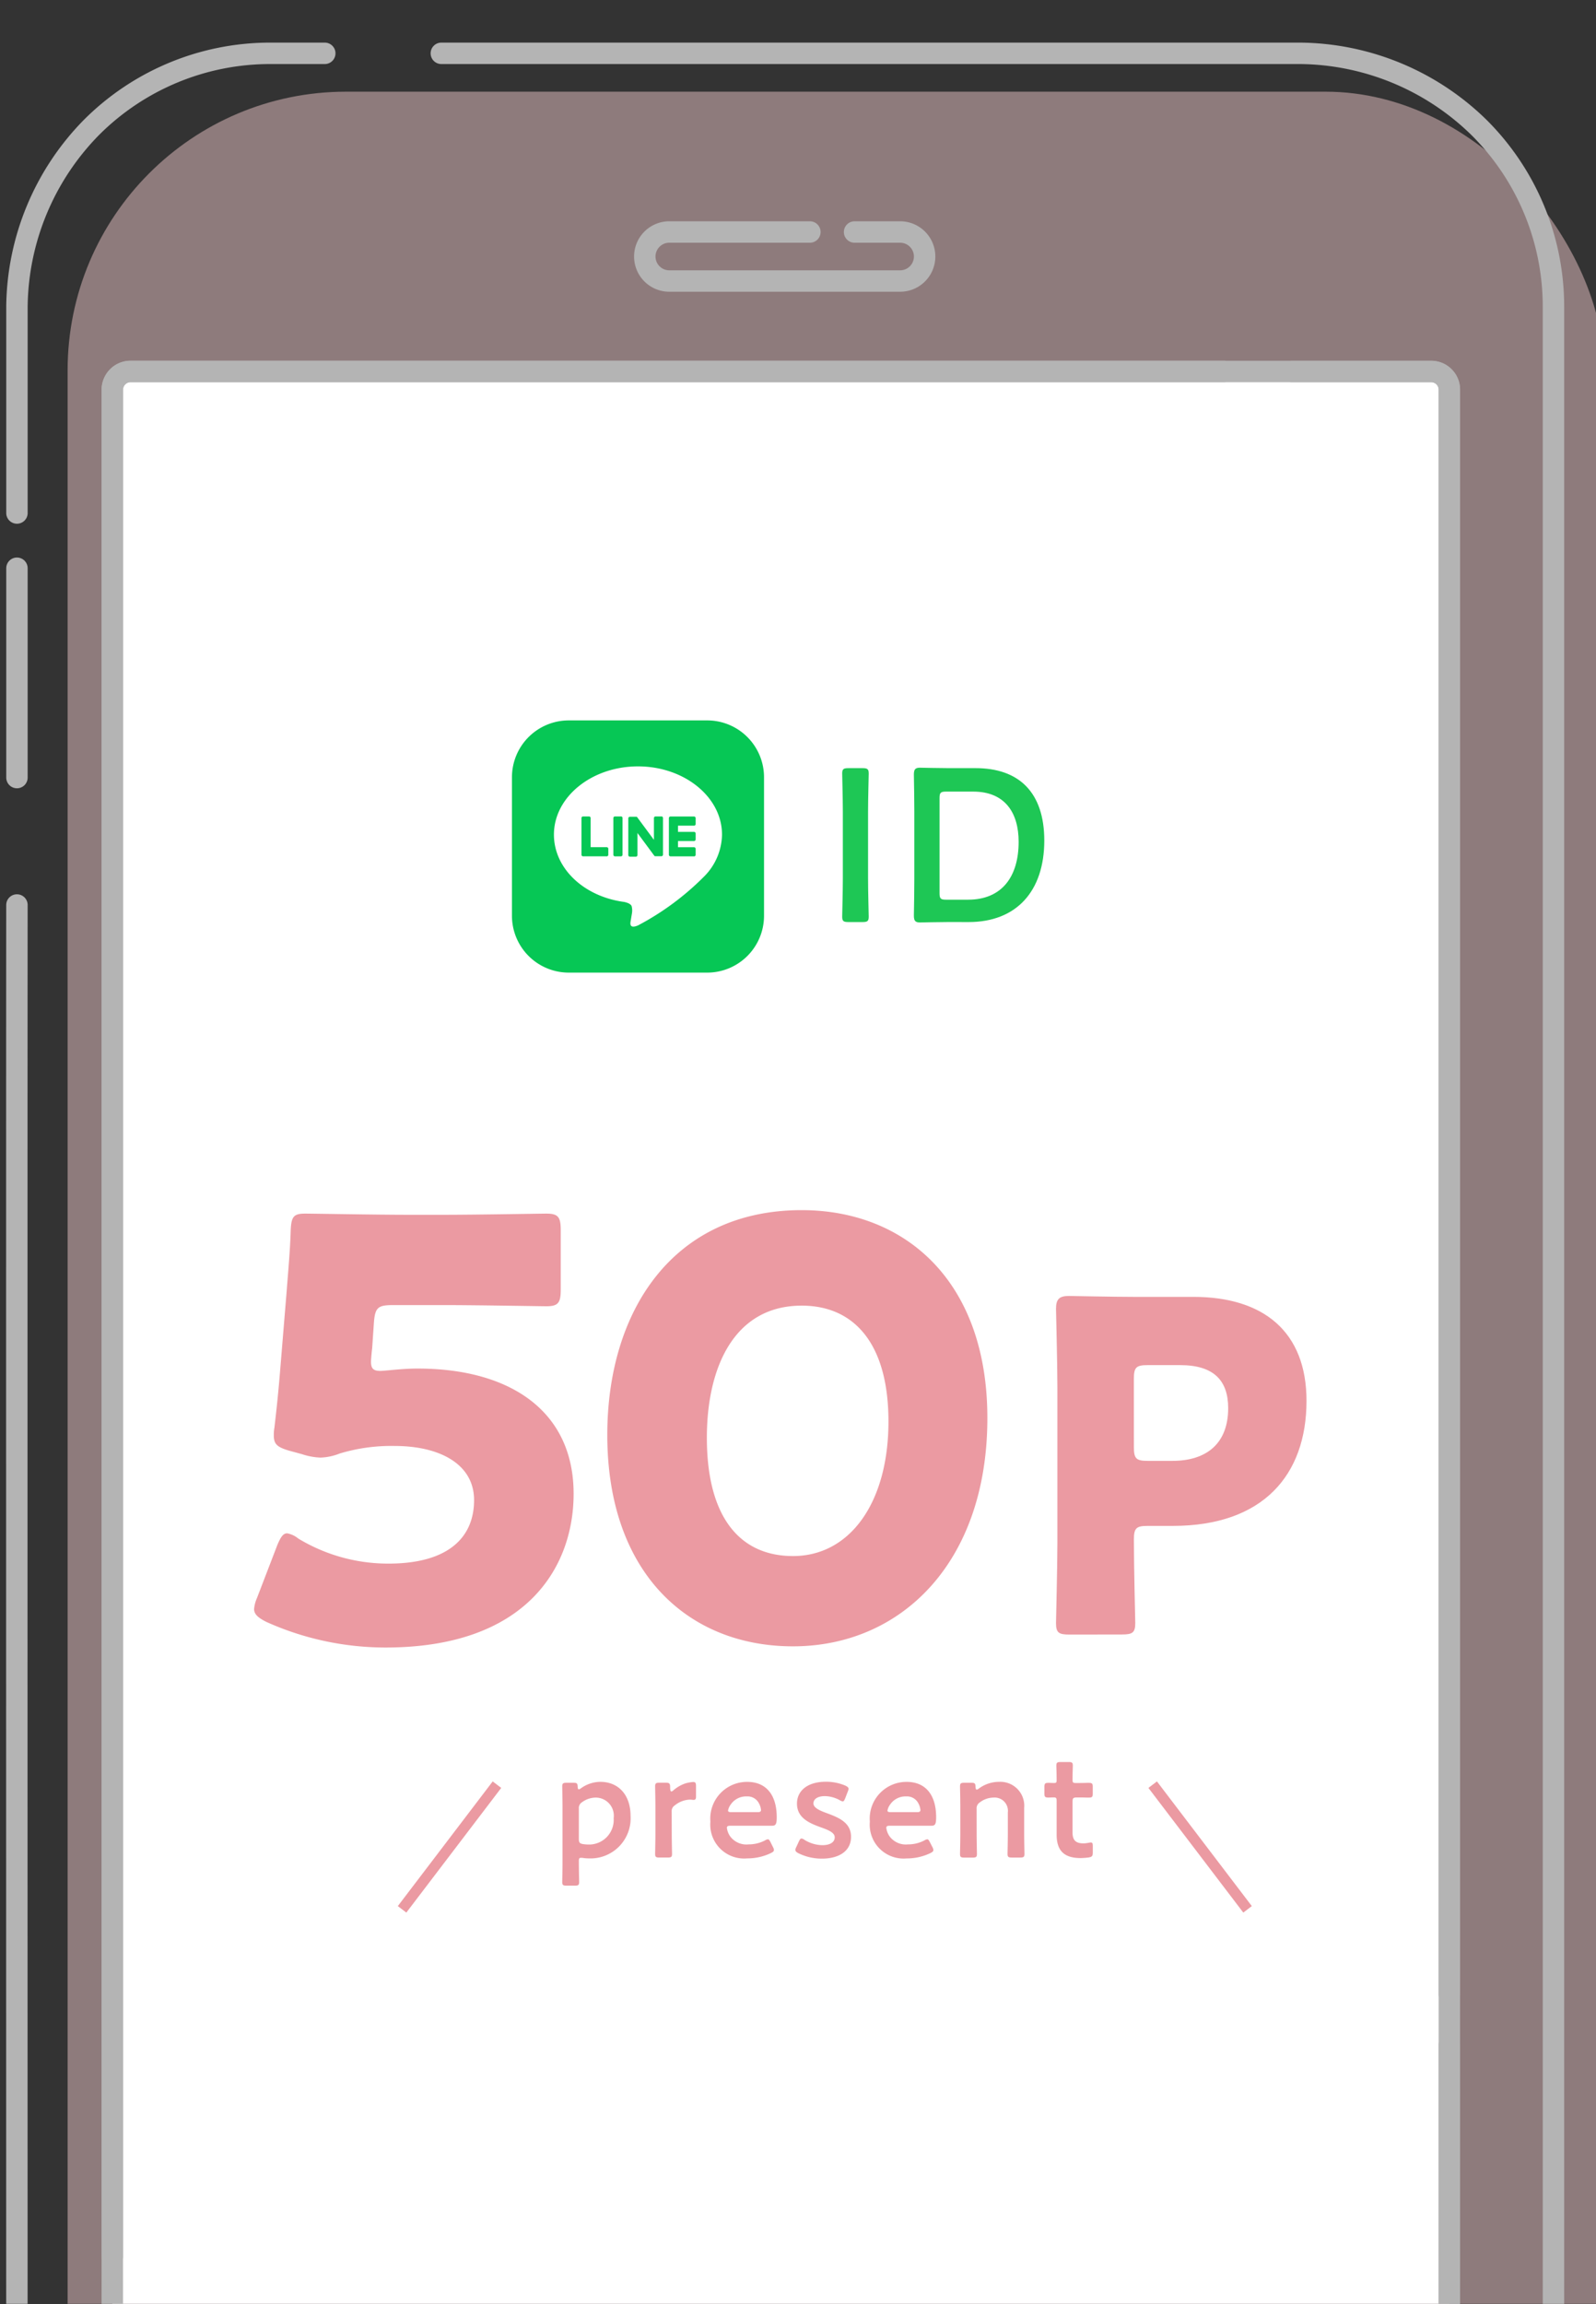 <svg xmlns="http://www.w3.org/2000/svg" xmlns:xlink="http://www.w3.org/1999/xlink" width="149" height="215" viewBox="0 0 149 215">
  <rect x="0" y="0" width="149" height="215" fill="#333333" stroke="none"/>
  <defs>
    <clipPath id="clip-path">
      <rect id="Rectangle_5740" data-name="Rectangle 5740" width="149" height="215" transform="translate(112 5654)" fill="#fff" stroke="#707070" stroke-width="1"/>
    </clipPath>
    <clipPath id="clip-path-2">
      <rect id="Rectangle_5587" data-name="Rectangle 5587" width="173.156" height="250.474" transform="translate(382.551 3960.599)" fill="#fff" stroke="#707070" stroke-width="1"/>
    </clipPath>
    <clipPath id="clip-path-3">
      <rect id="Rectangle_5586" data-name="Rectangle 5586" width="23.982" height="23.982" fill="none"/>
    </clipPath>
  </defs>
  <g id="Mask_Group_110" data-name="Mask Group 110" transform="translate(-112 -5654)" clip-path="url(#clip-path)">
    <g id="Mask_Group_80" data-name="Mask Group 80" transform="translate(-281.629 1657.888)" clip-path="url(#clip-path-2)">
      <g id="Group_6904" data-name="Group 6904" transform="translate(395.198 4001.088)">
        <g id="Group_6900" data-name="Group 6900" transform="translate(0 0)">
          <rect id="Rectangle_5585" data-name="Rectangle 5585" width="143.443" height="285.683" rx="26" transform="translate(4.743 3.579)" fill="#f6ced0" opacity="0.469"/>
          <path id="Path_32818" data-name="Path 32818" d="M118.275,274.047h21.238a1.694,1.694,0,0,0,1.69-1.69v-69.7c0-9.752,0-139.985,0-149.737a1.694,1.694,0,0,0-1.69-1.689H18.07a1.682,1.682,0,0,0-1.193.5,1.729,1.729,0,0,0-.5,1.193V272.358a1.682,1.682,0,0,0,.5,1.193,1.9,1.9,0,0,0,1.193.5H118.275Z" transform="translate(-7.463 -21.543)" fill="#fff"/>
          <g id="Group_6899" data-name="Group 6899" transform="translate(0 0)">
            <path id="Path_32819" data-name="Path 32819" d="M1.439,101.566V82.034" transform="translate(-1.426 -33.99)" fill="none" stroke="#b4b4b4" stroke-linecap="round" stroke-linejoin="round" stroke-width="2"/>
            <path id="Path_32820" data-name="Path 32820" d="M118.275,274.047h21.238a1.694,1.694,0,0,0,1.69-1.69v-69.7c0-9.752,0-139.985,0-149.737a1.694,1.694,0,0,0-1.69-1.689H18.07a1.682,1.682,0,0,0-1.193.5,1.729,1.729,0,0,0-.5,1.193V272.358a1.682,1.682,0,0,0,.5,1.193,1.9,1.9,0,0,0,1.193.5H118.275Z" transform="translate(-7.463 -21.543)" fill="none" stroke="#b4b4b4" stroke-linecap="round" stroke-linejoin="round" stroke-width="2"/>
            <path id="Path_32821" data-name="Path 32821" d="M1.439,44.308V25.067A24.184,24.184,0,0,1,8.374,8.352,23.577,23.577,0,0,1,25.09,1.417h5.087" transform="translate(-1.426 -1.417)" fill="none" stroke="#b4b4b4" stroke-linecap="round" stroke-linejoin="round" stroke-width="2"/>
            <path id="Path_32822" data-name="Path 32822" d="M178.822,375.964v38.821a23.678,23.678,0,0,1-23.651,23.651H85.438" transform="translate(-35.366 -152.753)" fill="none" stroke="#b4b4b4" stroke-linecap="round" stroke-linejoin="round" stroke-width="2"/>
            <path id="Path_32823" data-name="Path 32823" d="M67.924,1.417H148.1a24.185,24.185,0,0,1,16.716,6.935,23.576,23.576,0,0,1,6.934,16.715V215.425" transform="translate(-28.29 -1.417)" fill="none" stroke="#b4b4b4" stroke-linecap="round" stroke-linejoin="round" stroke-width="2"/>
            <path id="Path_32824" data-name="Path 32824" d="M42.373,340.978H25.081A23.678,23.678,0,0,1,1.43,317.327c0-64.129-.026-156.839,0-182.566" transform="translate(-1.418 -55.295)" fill="none" stroke="#b4b4b4" stroke-linecap="round" stroke-linejoin="round" stroke-width="2"/>
            <path id="Path_32825" data-name="Path 32825" d="M119.41,29.392h4.3a2.287,2.287,0,0,1,0,4.573h-21.55a2.287,2.287,0,1,1,0-4.573h13.077" transform="translate(-41.197 -12.72)" fill="none" stroke="#b4b4b4" stroke-linecap="round" stroke-linejoin="round" stroke-width="2"/>
            <path id="Path_32826" data-name="Path 32826" d="M112.656,397.016H18.069a1.9,1.9,0,0,1-1.193-.5,1.682,1.682,0,0,1-.5-1.193V355.568" transform="translate(-7.463 -144.512)" fill="none" stroke="#b4b4b4" stroke-linecap="round" stroke-linejoin="round" stroke-width="2"/>
            <path id="Path_32827" data-name="Path 32827" d="M210.286,313.217v65a1.694,1.694,0,0,1-1.69,1.69H187.359" transform="translate(-76.547 -127.4)" fill="none" stroke="#b4b4b4" stroke-linecap="round" stroke-linejoin="round" stroke-width="2"/>
            <path id="Path_32828" data-name="Path 32828" d="M201.162,51.228h13.012a1.694,1.694,0,0,1,1.69,1.689c0,9.752,0,139.985,0,149.737" transform="translate(-82.124 -21.543)" fill="none" stroke="#b4b4b4" stroke-linecap="round" stroke-linejoin="round" stroke-width="2"/>
            <path id="Path_32829" data-name="Path 32829" d="M16.38,227.051V52.917a1.73,1.73,0,0,1,.5-1.193,1.684,1.684,0,0,1,1.193-.5h102.09" transform="translate(-7.463 -21.543)" fill="none" stroke="#b4b4b4" stroke-linecap="round" stroke-linejoin="round" stroke-width="2"/>
            <path id="Path_32830" data-name="Path 32830" d="M124.455,441.632a9.921,9.921,0,1,1-2-3.412" transform="translate(-43.334 -176.571)" fill="none" stroke="#b4b4b4" stroke-linecap="round" stroke-linejoin="round" stroke-width="2"/>
          </g>
        </g>
        <path id="Path_33397" data-name="Path 33397" d="M-35.646-40.2c-.652,0-.869-.217-.869-.869,0-.163.054-.815.109-1.25l.163-2.391c.109-1.413.38-1.63,1.793-1.63h4.782c2.88,0,9.129.109,9.509.109,1.141,0,1.358-.326,1.358-1.576V-53.3c0-1.25-.217-1.576-1.358-1.576-.38,0-6.629.109-9.509.109h-3.423c-2.88,0-8.857-.109-9.563-.109-1.087,0-1.3.272-1.358,1.576-.054,1.847-.217,3.586-.38,5.705l-.6,7.281c-.163,2.01-.326,3.586-.543,5.434a3.607,3.607,0,0,0-.054.706c0,.815.326,1.087,1.413,1.413l1.2.326a6.3,6.3,0,0,0,1.739.326,5.3,5.3,0,0,0,1.793-.38,16.63,16.63,0,0,1,5.162-.706c4.075,0,7.39,1.63,7.39,5.053s-2.337,5.923-7.988,5.923a16.2,16.2,0,0,1-8.422-2.337,2.321,2.321,0,0,0-1.032-.489c-.38,0-.6.326-.924,1.087l-1.9,4.945a3.229,3.229,0,0,0-.272,1.032c0,.489.38.815,1.141,1.2a27.118,27.118,0,0,0,11.139,2.391c13.15,0,17.551-7.5,17.551-14.345,0-7.716-5.923-11.683-14.562-11.683C-33.636-40.42-35.157-40.2-35.646-40.2Zm39.34-15c-12.009,0-18.149,9.4-18.149,20.974C-14.455-21.348-6.9-14.5,2.879-14.5c10.107,0,18.149-7.825,18.149-21.3C21.028-48.679,13.258-55.2,3.694-55.2Zm0,8.911c4.89,0,8.1,3.532,8.1,10.813,0,7.553-3.586,12.552-8.911,12.552-5.053,0-8.042-3.749-8.042-11.031C-5.163-40.529-2.609-46.289,3.694-46.289Z" transform="translate(69.582 163.137)" fill="#eb9aa2"/>
        <path id="Path_33337" data-name="Path 33337" d="M9.99-11.6c.983,0,1.24-.171,1.24-1.069,0-.3-.128-5.172-.128-7.78,0-1.069.214-1.282,1.282-1.282h2.351c8.421,0,12.482-4.745,12.482-11.67,0-6.455-4.018-9.7-10.558-9.7h-5.6c-1.966,0-5.728-.085-6.027-.085-.9,0-1.2.3-1.2,1.2,0,.3.128,5.044.128,7.31v14.534c0,2.266-.128,7.181-.128,7.48,0,.9.256,1.069,1.24,1.069ZM11.1-35.451c0-1.069.214-1.282,1.282-1.282h3.035c3.163,0,4.488,1.453,4.488,4.018,0,3.249-1.966,4.916-5.215,4.916H12.384c-1.069,0-1.282-.214-1.282-1.282Z" transform="translate(93.187 159.131)" fill="#eb9aa2"/>
        <path id="Path_33339" data-name="Path 33339" d="M4.127-5.7c.467,0,.588-.081.588-.507,0-.142-.061-2.373-.061-3.55v-6.248c0-1.177.061-3.408.061-3.55,0-.426-.122-.507-.588-.507h-1.3c-.467,0-.588.081-.588.507,0,.142.061,2.373.061,3.55v6.248c0,1.177-.061,3.408-.061,3.55,0,.426.122.507.588.507Zm9.92,0c4.463,0,7.06-2.881,7.06-7.607,0-4.524-2.394-6.755-6.41-6.755H12.2c-.953,0-2.556-.041-2.7-.041-.446,0-.568.162-.568.649.02,1.177.041,2.394.041,3.388V-9.7c0,.974-.02,2.252-.041,3.388,0,.487.122.649.568.649.142,0,1.745-.041,2.7-.041ZM11.328-17.264c0-.507.1-.609.609-.609h2.536c2.941,0,4.24,1.947,4.24,4.686,0,3.225-1.542,5.4-4.727,5.4H11.937c-.507,0-.609-.1-.609-.609Z" transform="translate(74.817 86.758)" fill="#1ec755"/>
        <g id="Group_6902" data-name="Group 6902" transform="translate(46.002 62.017)">
          <g id="Group_6901" data-name="Group 6901" transform="translate(0 0)" clip-path="url(#clip-path-3)">
            <path id="Path_32831" data-name="Path 32831" d="M18.228,23.533H5.305A5.305,5.305,0,0,1,0,18.228V5.305A5.305,5.305,0,0,1,5.305,0H18.228a5.305,5.305,0,0,1,5.305,5.305V18.228a5.305,5.305,0,0,1-5.305,5.305" transform="translate(0.224 0.225)" fill="#06c755"/>
            <path id="Path_32832" data-name="Path 32832" d="M68.971,64.713c0-3.511-3.52-6.367-7.846-6.367s-7.846,2.856-7.846,6.367c0,3.148,2.791,5.783,6.562,6.282.255.055.6.168.691.387a1.611,1.611,0,0,1,.025.709s-.092.554-.112.672c-.034.2-.158.776.68.423a25.333,25.333,0,0,0,6.165-4.555h0a5.665,5.665,0,0,0,1.682-3.918" transform="translate(-49.136 -53.831)" fill="#fff"/>
            <path id="Path_32833" data-name="Path 32833" d="M201.506,125.58h-2.2a.15.15,0,0,1-.15-.15v0h0v-3.418h0v0a.15.15,0,0,1,.15-.15h2.2a.15.15,0,0,1,.15.15v.556a.15.15,0,0,1-.15.15h-1.5v.578h1.5a.15.15,0,0,1,.15.15V124a.15.15,0,0,1-.15.15h-1.5v.578h1.5a.15.15,0,0,1,.15.15v.556a.15.15,0,0,1-.15.15" transform="translate(-184.282 -112.67)" fill="#06c755"/>
            <path id="Path_32834" data-name="Path 32834" d="M90.632,125.58a.15.15,0,0,0,.15-.15v-.556a.15.15,0,0,0-.15-.15h-1.5v-2.718a.15.15,0,0,0-.15-.15h-.556a.15.15,0,0,0-.15.15v3.421h0v0a.15.15,0,0,0,.15.15h2.2Z" transform="translate(-81.562 -112.67)" fill="#06c755"/>
            <path id="Path_32835" data-name="Path 32835" d="M129.436,121.855h-.556a.15.15,0,0,0-.15.15v3.424a.15.15,0,0,0,.15.15h.556a.15.15,0,0,0,.15-.15V122a.15.15,0,0,0-.15-.15" transform="translate(-119.039 -112.669)" fill="#06c755"/>
            <path id="Path_32836" data-name="Path 32836" d="M150.749,121.855h-.556a.15.15,0,0,0-.15.15v2.034l-1.567-2.116-.012-.016h0l-.009-.009,0,0-.008-.007,0,0-.008-.005,0,0-.008,0,0,0-.009,0,0,0-.009,0h-.005l-.009,0H147.8a.15.15,0,0,0-.15.15v3.424a.15.15,0,0,0,.15.15h.556a.15.15,0,0,0,.15-.15V123.4l1.569,2.118a.151.151,0,0,0,.039.038h0l.009.006,0,0,.007,0,.007,0,0,0,.01,0h0a.151.151,0,0,0,.039.005h.553a.15.15,0,0,0,.15-.15V122a.15.15,0,0,0-.15-.15" transform="translate(-136.564 -112.669)" fill="#06c755"/>
          </g>
        </g>
        <g id="Group_6903" data-name="Group 6903" transform="translate(35.968 159.431)">
          <path id="Path_33338" data-name="Path 33338" d="M2.719-1.317c0-.272.027-.354.2-.354a1.034,1.034,0,0,1,.19.014,3.53,3.53,0,0,0,.544.041A3.743,3.743,0,0,0,7.548-5.575c0-1.932-1.1-3.183-2.83-3.183a3.12,3.12,0,0,0-1.8.6.416.416,0,0,1-.2.1c-.068,0-.1-.068-.109-.245-.014-.313-.068-.367-.381-.367H1.563c-.313,0-.395.054-.395.34,0,.1.027,1.224.027,1.837v5.251C1.2-.636,1.168.493,1.168.588c0,.286.082.34.395.34h.789c.313,0,.395-.054.395-.34,0-.1-.027-1.224-.027-1.837Zm.966-1.592a3.516,3.516,0,0,1-.571-.041C2.8-3,2.719-3.1,2.719-3.425v-2.83a.639.639,0,0,1,.313-.612A2.172,2.172,0,0,1,4.3-7.289,1.69,1.69,0,0,1,5.97-5.37,2.3,2.3,0,0,1,3.685-2.908Zm7.7-3.047a.641.641,0,0,1,.3-.612A2.346,2.346,0,0,1,13.1-7.1c.136,0,.258.027.326.027.15,0,.231-.068.231-.272V-8.377c0-.272-.054-.367-.258-.367a3.368,3.368,0,0,0-.748.136,3.378,3.378,0,0,0-1.088.626.424.424,0,0,1-.2.122c-.082,0-.122-.109-.122-.408,0-.354-.082-.408-.435-.408h-.571c-.313,0-.395.054-.395.34,0,.1.027,1.224.027,1.837v2.626c0,.612-.027,1.741-.027,1.837,0,.286.082.34.395.34h.789c.313,0,.395-.054.395-.34,0-.1-.027-1.224-.027-1.837Zm9.237,2.843c-.1-.19-.15-.286-.258-.286a.725.725,0,0,0-.272.109,3.274,3.274,0,0,1-1.524.367A1.884,1.884,0,0,1,16.826-3.7a1.766,1.766,0,0,1-.286-.762c0-.163.1-.2.34-.2h3.85c.354,0,.463-.109.463-.8,0-2.1-1.007-3.292-2.748-3.292A3.426,3.426,0,0,0,15-5.044a3.16,3.16,0,0,0,3.428,3.428,5.081,5.081,0,0,0,2.231-.5c.19-.1.272-.163.272-.286a.612.612,0,0,0-.082-.258ZM19.37-5.928H16.962c-.218,0-.313-.041-.313-.15a1.3,1.3,0,0,1,.245-.558,1.731,1.731,0,0,1,1.5-.762,1.191,1.191,0,0,1,1.143.653,1.549,1.549,0,0,1,.19.639C19.71-5.969,19.615-5.928,19.37-5.928Zm6.584.122c-.721-.258-1.333-.517-1.333-.939s.422-.68,1.061-.68a2.989,2.989,0,0,1,1.4.381.65.65,0,0,0,.272.109c.1,0,.15-.1.231-.286l.245-.639A.844.844,0,0,0,27.9-8.1c0-.136-.1-.2-.286-.3a4.592,4.592,0,0,0-1.837-.367c-1.728,0-2.694.857-2.694,2.041,0,1.374,1.238,1.85,2.245,2.217.694.245,1.279.49,1.279.925,0,.476-.463.735-1.156.735a3.26,3.26,0,0,1-1.673-.5.555.555,0,0,0-.272-.122c-.1,0-.15.082-.245.272l-.245.531a.612.612,0,0,0-.082.258c0,.122.082.2.258.3a4.952,4.952,0,0,0,2.231.517c1.428,0,2.707-.6,2.707-2.041C28.131-4.962,26.961-5.425,25.954-5.806ZM35.5-3.112c-.1-.19-.15-.286-.258-.286a.725.725,0,0,0-.272.109,3.274,3.274,0,0,1-1.524.367A1.884,1.884,0,0,1,31.709-3.7a1.766,1.766,0,0,1-.286-.762c0-.163.1-.2.34-.2h3.85c.354,0,.463-.109.463-.8,0-2.1-1.007-3.292-2.748-3.292a3.426,3.426,0,0,0-3.442,3.714,3.16,3.16,0,0,0,3.428,3.428,5.081,5.081,0,0,0,2.231-.5c.19-.1.272-.163.272-.286a.612.612,0,0,0-.082-.258ZM34.253-5.928H31.845c-.218,0-.313-.041-.313-.15a1.3,1.3,0,0,1,.245-.558,1.731,1.731,0,0,1,1.5-.762,1.191,1.191,0,0,1,1.143.653,1.549,1.549,0,0,1,.19.639C34.593-5.969,34.5-5.928,34.253-5.928Zm5.6-.3a.654.654,0,0,1,.3-.612,2.123,2.123,0,0,1,1.279-.449A1.239,1.239,0,0,1,42.769-5.9v2.027c0,.612-.027,1.741-.027,1.837,0,.286.082.34.395.34h.789c.313,0,.395-.054.395-.34,0-.1-.027-1.224-.027-1.837V-6.323a2.233,2.233,0,0,0-2.34-2.435,3.153,3.153,0,0,0-1.891.626.416.416,0,0,1-.2.1c-.068,0-.1-.082-.109-.258-.014-.326-.068-.381-.395-.381H38.7c-.313,0-.395.054-.395.34,0,.1.027,1.224.027,1.837v2.626c0,.612-.027,1.741-.027,1.837,0,.286.082.34.395.34h.789c.313,0,.395-.054.395-.34,0-.1-.027-1.224-.027-1.837ZM50.7-2.745c0-.258-.027-.354-.19-.354-.1,0-.408.082-.667.082-.707,0-1.034-.258-1.034-1.034V-6.894c0-.34.068-.408.408-.408h.272c.245,0,.68.014.8.014.354,0,.408-.054.408-.395v-.585c0-.34-.054-.395-.408-.395-.136,0-.558.014-.8.014h-.367c-.272,0-.313-.041-.313-.326,0-.476.027-1.2.027-1.292,0-.286-.082-.34-.395-.34h-.748c-.313,0-.395.054-.395.34,0,.1.027.871.027,1.292,0,.286-.027.326-.258.326-.15,0-.367-.014-.476-.014-.354,0-.408.054-.408.408V-7.7c0,.354.054.408.408.408.068,0,.3-.014.463-.014.231,0,.272.068.272.34v3.129c0,1.374.571,2.19,2.231,2.19a6.675,6.675,0,0,0,.748-.054c.326-.054.395-.136.395-.476Z" transform="translate(13.784 10.608)" fill="#eb9aa2"/>
          <path id="Path_32837" data-name="Path 32837" d="M-320.053,4202.5l-8.858,11.633" transform="translate(328.911 -4200.387)" fill="none" stroke="#eb9aa2" stroke-width="1"/>
          <path id="Path_32838" data-name="Path 32838" d="M-328.911,4202.5l8.858,11.633" transform="translate(398.986 -4200.387)" fill="none" stroke="#eb9aa2" stroke-width="1"/>
        </g>
      </g>
    </g>
  </g>
</svg>
